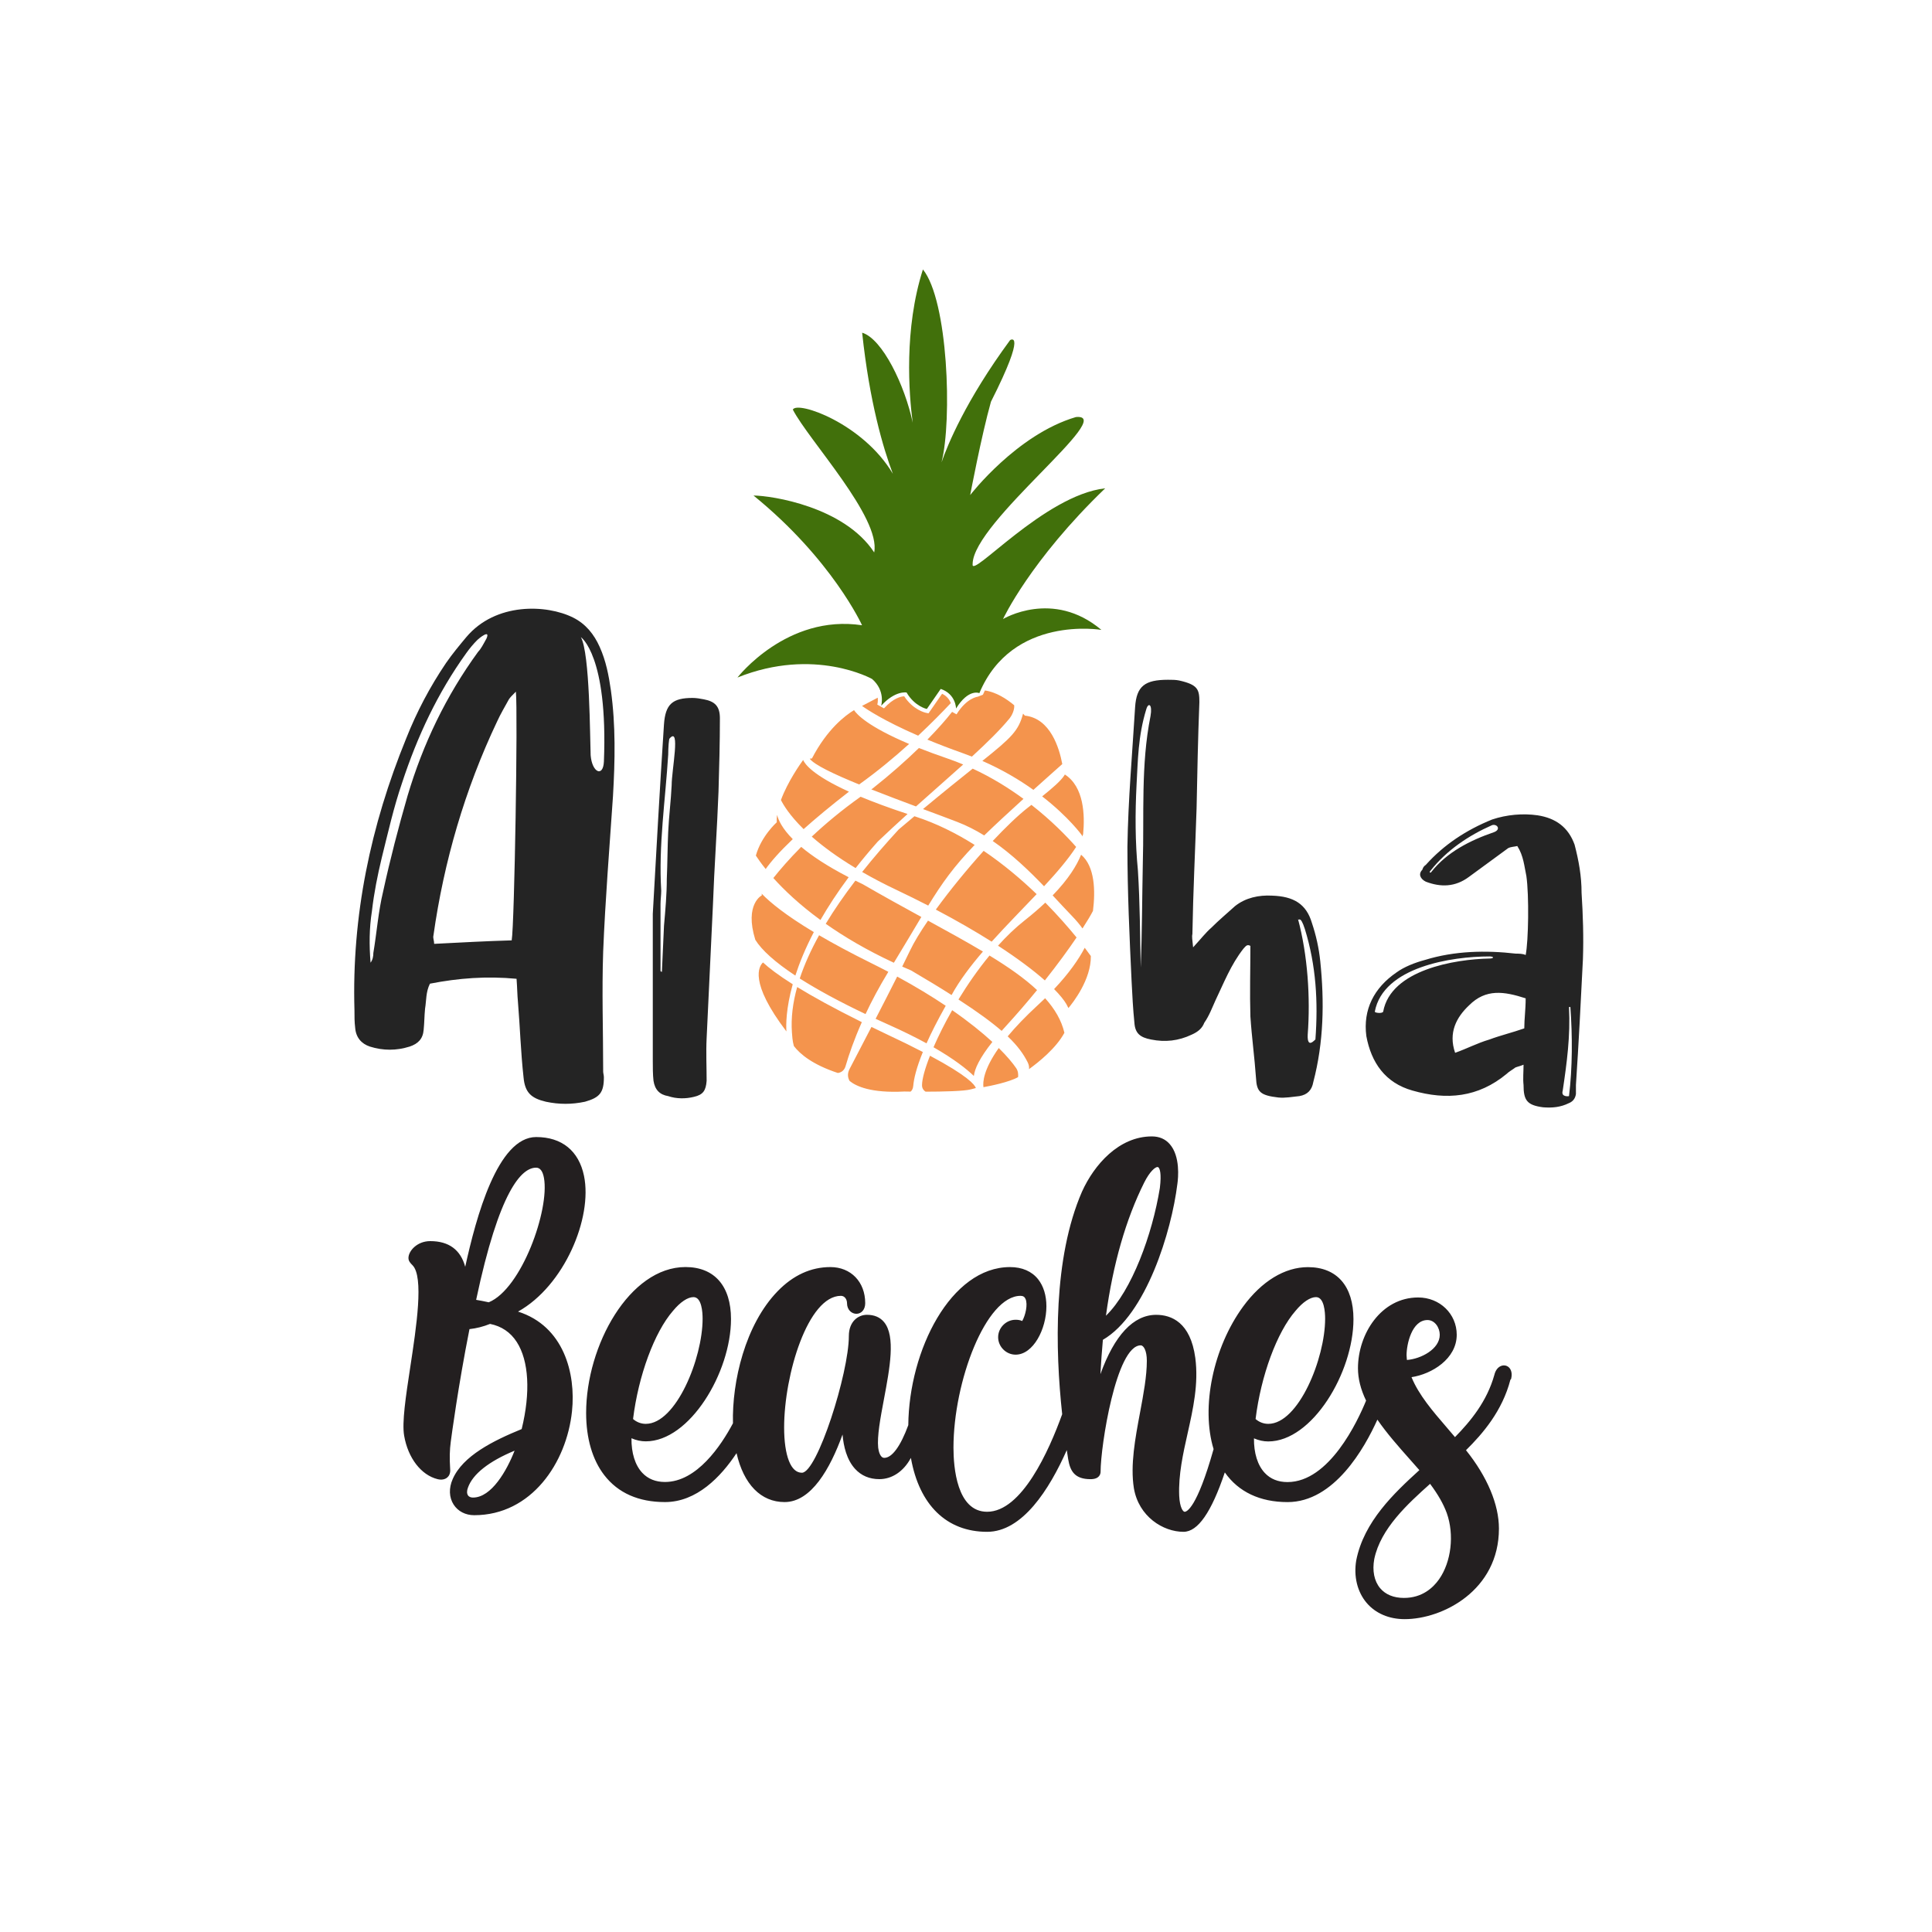<?xml version="1.0" encoding="utf-8"?>
<!-- Generator: Adobe Illustrator 21.0.0, SVG Export Plug-In . SVG Version: 6.00 Build 0)  -->
<svg version="1.1" id="Calque_1" xmlns="http://www.w3.org/2000/svg" xmlns:xlink="http://www.w3.org/1999/xlink" x="0px" y="0px"
	 viewBox="0 0 600 600" style="enable-background:new 0 0 600 600;" xml:space="preserve">
<style type="text/css">
	.st0{fill:#231F20;}
	.st1{fill:#242424;}
	.st2{fill:#41700B;}
	.st3{fill:#F4944D;}
</style>
<path class="st0" d="M468.6,424.65c-0.6-0.56-1.43-0.75-2.23-0.51c-1.1,0.33-1.93,1.36-2.28,2.83c-2.31,8.26-7.39,14.4-12.23,19.34
	c-0.88-1.06-1.82-2.16-2.81-3.3c-3.98-4.62-8.46-9.81-10.69-15.32c6.27-0.94,14.04-5.67,14.04-13.17c0-6.49-5.26-11.58-11.97-11.58
	c-11.55,0-18.7,11.4-18.7,21.97c0,3.22,0.82,6.52,2.52,10.06c-2.64,6.46-11.46,25.3-24.41,25.3c-2.92,0-5.29-0.96-7.05-2.84
	c-2.24-2.39-3.41-6.17-3.36-10.74c1.51,0.65,2.95,0.96,4.45,0.96c13.63,0,26.45-21.4,26.45-37.98c0-10.27-5.15-16.15-14.14-16.15
	c-7.2,0-14.35,4.35-20.13,12.24c-9.31,12.72-13.14,31.28-9.17,44.27c-5.22,18.53-8.4,19.47-8.99,19.47c-0.47,0-1.51-1.22-1.69-5
	c-0.26-6.52,1.2-13.06,2.62-19.38c1.69-7.55,3.44-15.36,2.38-23.42c-1.49-11.05-7.43-13.37-12.15-13.37
	c-7.05,0-12.97,6.34-17.32,18.43c0.2-3.61,0.46-7.21,0.77-10.67c13.45-7.81,21.32-33.72,23.13-48.37c0.28-1.95,0.93-8.61-2.34-12.38
	c-1.39-1.61-3.27-2.42-5.58-2.42c-10.28,0-17.94,8.85-21.69,17.14c-9.01,20.7-8.34,48.97-6.16,69.13
	c-4.12,11.42-12.56,30.3-23.31,30.3c-9.43,0-10.45-13.91-10.45-19.89c0-20.6,10.1-47.17,20.83-47.17c0.78,0,1.26,0.3,1.55,0.96
	c0.76,1.73-0.03,5.11-1.03,6.86c-0.73-0.34-1.49-0.39-2.06-0.39c-2.94,0-5.42,2.48-5.42,5.42s2.48,5.42,5.42,5.42
	c5.48,0,9.57-7.93,9.57-15.01c0-3.37-0.89-6.27-2.56-8.39c-1.97-2.49-4.99-3.8-8.74-3.8c-18.38,0-31.38,25.83-31.59,49.09
	c-2.41,6.55-5.05,10.16-7.46,10.16c-1.33,0-1.77-2.22-1.89-3.14c-0.37-3.61,0.68-9.19,1.79-15.09c1.81-9.61,3.68-19.54,0.03-23.94
	c-1.24-1.5-3.03-2.26-5.31-2.26c-2.71,0-5.62,2.06-5.62,6.58c0,11.53-9.84,42.47-14.58,42.47c-1.71,0-3.07-1.24-4.03-3.67
	c-0.97-2.46-1.49-6.05-1.49-10.37c0-16.47,7.41-40.9,17.64-40.9c1.22,0,1.89,1.17,1.89,2.27c0,2.15,1.5,3.31,2.91,3.31
	c0.76,0,1.46-0.32,1.96-0.91c0.51-0.6,0.78-1.43,0.78-2.4c0-6.59-4.45-11.2-10.81-11.2c-6.05,0-11.56,2.52-16.39,7.5
	c-10.05,10.36-14.2,28.01-13.87,41.01c-3.68,6.92-11.22,18.23-21.11,18.23c-2.92,0-5.29-0.96-7.05-2.84
	c-2.24-2.39-3.41-6.17-3.36-10.74c1.51,0.65,2.95,0.96,4.45,0.96c13.63,0,26.46-21.4,26.46-37.98c0-10.27-5.16-16.15-14.14-16.15
	c-17.37,0-30.85,24.36-30.85,45.31c0,7.87,1.95,14.56,5.65,19.34c4.28,5.53,10.63,8.34,18.85,8.34c9.83,0,17.33-7.82,22.21-15.19
	c2.22,9.69,7.57,15.19,14.92,15.19c8.28,0,14.15-10.35,18-20.98c0.31,3.67,1.29,7.82,3.89,10.67c1.93,2.11,4.46,3.19,7.54,3.19
	c3.92,0,7.46-2.36,9.7-6.43c0.03-0.05,0.07-0.11,0.1-0.16c2.59,14.63,11.1,22.95,23.67,22.95c10.93,0,19.3-13.11,24.74-25.38
	c0.14,0.94,0.28,1.88,0.43,2.81c0.62,3.74,2.04,6.22,6.95,6.22c2.81,0,3.12-1.64,3.12-2.35c0-7.85,4.83-39.21,12.47-39.21
	c0.91,0,1.89,1.67,1.89,4.77c0,4.84-1.03,10.31-2.11,16.1c-1.5,8.01-3.06,16.3-1.91,23.51c1.5,8.79,9.06,13.53,15.41,13.53
	c4.45,0,8.66-6.04,12.83-18.45c4.22,6.04,10.91,9.22,19.49,9.22c14.47,0,23.9-16.74,27.89-25.61c2.94,4.28,6.61,8.42,10.17,12.43
	c0.97,1.09,1.93,2.18,2.87,3.25c-7.83,7.13-17.23,15.97-19.6,28c-0.85,4.98,0.32,9.79,3.2,13.2c2.77,3.28,6.97,5.08,11.83,5.08
	c11.81,0,29.28-8.94,29.28-28.12c0-7.5-3.63-16.12-10.23-24.35c5.23-5.15,11.29-12.22,13.79-21.88l0.2-0.2l0.07-0.28
	C469.64,426.62,469.38,425.39,468.6,424.65z M446.9,490.48c-1.86,2.63-5.25,5.77-10.89,5.77c-3.19,0-5.75-1.05-7.41-3.04
	c-1.83-2.2-2.47-5.41-1.81-9.03c1.97-9.5,10.43-17.17,17.34-23.36c2.51,3.38,4.12,6.21,5.17,9.06
	C451.7,476.61,450.71,485.08,446.9,490.48z M436.82,420.88c0-3.42,1.64-10.93,6.5-10.93c2.28,0,3.81,2.37,3.81,4.58
	c0,4.46-5.87,7.5-10.19,7.82c-0.01-0.11-0.02-0.22-0.04-0.33C436.87,421.6,436.82,421.2,436.82,420.88z M393.88,442.19
	c-1.46,0-2.82-0.52-3.95-1.5c1.67-13.49,6.62-26.94,12.4-33.59l0.02-0.02c2.23-2.7,4.54-4.25,6.35-4.25c2.56,0,2.83,4.7,2.83,6.72
	C411.53,421.85,403.28,442.19,393.88,442.19z M343.46,408.61c2.2-16.08,6.2-29.98,11.88-41.35c1.76-3.52,3.45-4.83,4.11-4.83
	c0.16,0,0.26,0.04,0.37,0.17c0.31,0.35,0.96,1.67,0.38,6.37C357.87,383.32,351.5,400.83,343.46,408.61z M200.55,442.19
	c-1.46,0-2.82-0.52-3.95-1.5c1.67-13.49,6.62-26.94,12.4-33.59l0.02-0.02c2.23-2.7,4.54-4.25,6.35-4.25c2.56,0,2.83,4.7,2.83,6.72
	C218.2,421.85,209.95,442.19,200.55,442.19z M181.37,365.18c-1.61-7.78-6.89-12.06-14.86-12.06c-11.99,0-18.65,24.91-22.03,40.29
	c-1.45-5.29-5.09-7.97-10.86-7.97c-4.13,0-6.77,3.1-6.77,5.23c0,0.99,0.61,1.6,1.25,2.25c3.59,3.59,1.22,19.11-0.68,31.59
	c-1.41,9.24-2.62,17.23-1.91,21.35c1.19,6.92,5.25,12.22,10.36,13.5c1.22,0.31,2.3,0.12,3.04-0.52c0.49-0.42,1.03-1.22,0.89-2.63
	c-0.21-3.37-0.16-5.9,0.19-8.46c0.23-1.73,2.28-17.21,5.81-34.98c2.18-0.24,4.28-0.77,6.39-1.62c3.55,0.71,6.34,2.59,8.29,5.61
	c3.77,5.84,4.32,15.68,1.53,27.05c-8.9,3.64-18.28,8.33-21.42,15.53c-1.25,2.82-1.14,5.71,0.3,7.94c1.35,2.08,3.68,3.28,6.38,3.28
	c17.73,0,28.7-16.24,30.37-32.29c1.23-11.73-2.54-26.42-16.76-30.94C175.22,399.34,184.07,378.27,181.37,365.18z M159.81,450.52
	c-2.41,6.19-7.18,14.56-12.92,14.56c-0.5,0-1.17-0.12-1.55-0.68c-0.38-0.56-0.39-1.43-0.01-2.41
	C146.81,457.79,151.8,453.85,159.81,450.52z M166.5,362.63c1.23,0,2.05,1.07,2.43,3.18c1.79,9.88-6.96,34.45-17.14,38.63
	c-1.5-0.33-2.82-0.58-3.92-0.76C155.03,369.79,161.94,362.63,166.5,362.63z"/>
<path class="st1" d="M186.24,200.91c-1.74-3.91-4.34-7.16-8.24-9.11c-8.24-4.12-24.08-4.77-33.2,6.08c-2.17,2.6-4.34,5.21-6.29,8.03
	c-4.99,7.38-9.11,15.19-12.37,23.43c-11.07,27.12-16.92,55.11-16.06,84.4c0,1.95,0,3.69,0.22,5.42c0.22,3.04,1.95,4.99,4.56,5.86
	c4.12,1.3,8.24,1.3,12.37,0c2.6-0.87,4.12-2.39,4.34-5.21c0.22-2.17,0.22-4.34,0.43-6.51c0.43-2.6,0.22-5.21,1.52-7.81
	c8.9-1.74,17.57-2.39,26.9-1.52c0.22,2.82,0.22,4.99,0.43,7.16c0.65,7.81,0.87,15.62,1.74,23.43c0.43,4.77,2.39,6.51,6.94,7.59
	c4.12,0.87,8.03,0.87,12.15,0c4.56-1.3,5.86-2.82,5.86-7.59c0-0.65-0.22-1.3-0.22-1.74c0-12.58-0.43-24.95,0-37.32
	c0.65-16.06,1.95-32.11,3.04-48.17c0.65-11.07,0.87-22.13-0.65-32.98C189.06,209.81,188.2,205.25,186.24,200.91z M126.58,247.12
	c-2.82,9.76-5.42,19.74-7.59,29.72c-1.52,6.29-1.95,12.58-3.04,19.09c0,1.09-0.22,2.17-0.87,3.04c-0.43-5.42-0.43-10.63,0.43-16.06
	c0.65-5.64,1.74-11.07,3.04-16.49c1.95-7.81,3.69-15.62,6.29-23.22c4.77-14.54,11.07-27.99,19.96-40.36
	c1.09-1.52,2.17-2.82,3.47-4.12c0.43-0.43,4.12-3.47,2.82-0.43c-1.08,1.95-1.74,3.25-2.6,4.12
	C138.51,216.1,131.35,231.07,126.58,247.12z M158.91,292.04c-7.81,0.22-15.62,0.65-24.08,1.08c0-1.08-0.43-1.74-0.22-2.6
	c3.25-23,9.76-45.35,19.74-66.39c1.08-2.39,2.39-4.56,3.69-6.94c0.43-0.65,0.87-1.08,2.17-2.39
	C160.86,221.09,159.77,287.26,158.91,292.04z M187.55,236.49c-0.22,4.99-3.69,3.47-4.12-1.95c-0.22-5.42-0.22-31.68-3.04-36.67
	C180.39,197.87,188.85,203.51,187.55,236.49z M218.57,217.18c-1.09-0.22-2.39-0.43-3.47-0.43c-6.29,0-8.46,1.95-8.9,8.24
	c-1.3,19.74-2.39,39.71-3.47,58.8c0,15.84,0,30.59,0,45.56c0,2.17,0,4.34,0.22,6.29c0.43,2.82,1.95,4.34,4.56,4.77
	c2.6,0.87,5.42,0.87,8.03,0.22c2.82-0.65,3.69-1.95,3.91-4.99c0-4.34-0.22-8.9,0-13.23c0.65-13.89,1.3-27.56,1.95-41.22
	c0.43-11.93,1.3-23.65,1.74-35.37c0.22-7.59,0.43-15.19,0.43-22.78C223.56,219.35,222.04,217.83,218.57,217.18z M208.59,243.87
	c-0.22,4.77-0.87,9.76-1.08,14.54c-0.22,4.77-0.22,9.76-0.43,14.54c0,4.77-0.43,9.55-0.87,14.54c-0.22,4.77-0.43,9.55-0.65,14.32
	c0,0-0.22,0-0.43-0.22c0-6.94,0-13.89,0-20.83c0-1.3,0.22-2.82,0.22-4.12c-0.87-14.1,1.3-28.21,2.17-42.31
	c0-2.17,0.22-4.99,0.43-4.99C211.41,225.43,208.59,239.1,208.59,243.87z M407.42,286.61c-1.74-5.86-5.64-8.24-12.37-8.46
	c-4.12-0.22-8.24,0.65-11.5,3.25c-2.39,2.17-4.99,4.34-7.38,6.73c-1.74,1.52-3.04,3.25-5.64,6.08c-0.22-2.39-0.43-3.25-0.22-4.12
	c0.22-13.02,0.87-26.04,1.3-39.05c0.22-11.07,0.43-21.91,0.87-32.98c0-3.91-0.43-5.42-6.29-6.73c-1.09-0.22-2.17-0.22-3.47-0.22
	c-7.16,0-9.76,1.95-10.2,8.46c-0.87,14.32-2.17,28.86-2.39,43.39c0,14.1,0.65,27.99,1.3,41.87c0.22,4.34,0.43,8.46,0.87,12.8
	c0.22,3.25,1.74,4.56,5.21,5.21c4.34,0.87,8.46,0.43,12.58-1.52c1.95-0.87,3.25-1.95,3.91-3.69c1.52-2.17,2.39-4.56,3.47-6.94
	c2.6-5.42,4.77-11.07,8.68-16.06c0.65-0.65,1.08-1.52,2.17-0.87c0,7.38-0.22,14.54,0,21.91c0.43,6.51,1.3,12.8,1.74,19.09
	c0.22,4.34,1.3,5.42,6.94,6.08c2.17,0.22,4.34-0.22,6.51-0.43c2.6-0.43,3.91-1.95,4.34-4.34c3.25-12.37,3.47-24.95,2.17-37.54
	C409.59,294.42,408.73,290.52,407.42,286.61z M357.3,222.39c-3.04,15.19-1.95,30.59-2.39,45.78c-0.22,10.85-0.22,21.48-0.65,32.33
	c-0.22-9.98-0.22-19.96-0.87-30.16c-0.87-8.9-0.87-17.79-0.43-26.47c0.43-7.59,0.43-15.19,3.04-23.65
	C356.65,218.05,357.96,218.7,357.3,222.39z M408.51,322.85c0-0.22-2.6,3.25-2.39-1.52c0.87-11.5,0-24.73-3.04-36.02
	c0.22,1.08,0.65-1.52,2.17,3.25C408.73,299.85,409.38,311.13,408.51,322.85z M491.17,277.28c0-5.21-0.87-9.98-2.17-14.97
	c-1.95-5.42-5.86-8.24-11.5-9.11c-4.56-0.65-9.55-0.22-14.1,1.3c-8.03,3.25-14.97,7.81-20.61,14.1c-0.65,0.43-0.87,0.87-1.08,1.52
	c-1.3,1.3-0.65,2.82,1.08,3.69c4.56,1.74,9.11,1.74,13.45-1.52c4.12-3.04,8.03-5.86,12.15-8.9c0.87-0.43,1.95-0.43,2.82-0.65
	c1.95,3.04,2.17,6.29,2.82,9.33c0.87,6.08,0.65,20.18-0.22,24.52c-0.87-0.43-2.17-0.43-3.04-0.43c-9.33-1.08-19.09-0.87-28.21,1.95
	c-3.25,0.87-6.51,2.17-8.9,3.91c-6.94,4.77-10.41,11.5-9.33,19.74c1.52,8.24,5.86,14.54,14.32,16.92
	c10.63,3.04,20.39,2.17,29.29-5.21c0.65-0.65,1.52-1.09,2.39-1.74c0.43-0.43,1.3-0.43,2.82-1.08c0,2.17-0.22,4.34,0,6.29
	c0,4.77,1.08,6.29,6.07,6.94c2.82,0.22,5.42,0,8.03-1.3c1.08-0.43,1.95-1.3,2.17-2.82c0-0.87,0-1.95,0-2.82
	c0.87-13.02,1.52-26.04,2.17-39.05C491.83,290.95,491.61,284.23,491.17,277.28z M464.05,258.41c-7.59,2.6-14.75,6.29-19.53,12.37
	c-0.22,0.43-0.87,0.22-0.22-0.43c4.99-6.29,11.72-10.85,19.09-14.1C464.92,255.8,466.22,257.54,464.05,258.41z M429.56,314.17
	c-0.22,0.65-2.6,0.43-2.6,0c2.6-13.89,23.87-17.14,35.58-17.14c1.52,0,1.52,0.65,0,0.65C451.9,297.89,431.94,301.15,429.56,314.17z
	 M473.38,319.37c-3.69,1.3-7.38,2.17-10.85,3.47c-3.69,1.08-6.94,2.82-10.63,4.12c-2.17-6.29,0.43-11.07,4.34-14.75
	c5.21-5.21,10.85-4.34,17.57-2.17C473.82,313.52,473.38,316.34,473.38,319.37z M487.27,340.42c0,0-2.6,0.43-1.95-1.74
	c1.3-8.68,2.39-16.92,1.95-25.82c0-0.22,0.43-0.22,0.43,0C488.35,321.76,488.35,331.52,487.27,340.42z"/>
<path class="st2" d="M311.5,192.25c0,0,8.43-18.18,31.73-40.6c-18.87,2.07-41.98,28.57-41.17,23.49
	c0.1-12.98,45.32-46.87,32.07-45.62c-18.38,5.41-32.83,24.23-32.83,24.23s3.47-18.4,6.45-28.99c11.44-22.62,5.95-19.14,5.95-19.14
	c-13.86,18.85-19.49,32.73-21.3,37.97c3.35-13.17,2.02-50.31-5.78-59.91c-5.92,18.57-4.36,38.58-3.17,47.59
	c-2.43-11.54-9.39-26.05-15.7-27.95c2.28,21.54,6.54,35.88,9.53,43.81c-9.27-15.64-29.64-22.73-31.06-19.93
	c4.9,9.52,27.4,33.5,25.27,44.36c-9.29-14.17-31.76-17.64-37.48-17.67c24.44,19.85,33.71,40.29,33.71,40.29
	c-23.41-3.53-38.69,16.23-38.69,16.23c23.9-9.61,41.8,0.45,41.8,0.45c4.23,3.68,2.83,8.31,2.83,8.31c4.35-4.8,7.88-4.11,7.88-4.11
	c2.55,4.35,6.3,5.12,6.3,5.12l4.31-6.23c4.74,1.59,4.76,6.08,4.76,6.08c3.9-6.29,7.24-4.77,7.24-4.77
	c10.22-24.38,37.9-19.64,37.9-19.64C326.95,182.89,311.5,192.25,311.5,192.25z"/>
<path class="st3" d="M256.44,286.89c2.65-4.39,5.74-8.86,9.21-13.4c0.74,0.36,1.49,0.73,2.27,1.1c6.36,3.68,12.47,7.04,18.21,10.18
	c-2.36,3.93-5.05,8.52-8.53,14.22C269.13,295.06,262.14,290.9,256.44,286.89z M321.94,277.68c-4.71-4.53-10.25-9.24-16.46-13.44
	c-5.18,5.75-10.51,12.26-14.85,18.24c6.57,3.46,12.35,6.81,17.34,9.96C312.51,287.4,317.43,282.44,321.94,277.68z M295.52,309.02
	c2.44-4.47,5.87-9.01,9.74-13.51c-5.13-3.06-10.86-6.21-17.06-9.6c-2.39,3.49-4.34,6.68-5.57,9.27c-0.68,1.43-1.51,3.12-2.44,5
	c0.91,0.4,1.82,0.81,2.76,1.2C287.78,304.21,291.93,306.73,295.52,309.02z M302.08,238.71c-3.97,3.17-9.01,7.21-15.43,12.55
	c3.85,1.43,7.5,2.79,10.62,3.99c2.92,1.12,5.71,2.55,8.38,4.2c3.39-3.29,7.93-7.48,12.2-11.36
	C313.28,244.74,308.01,241.45,302.08,238.71z M254.8,285.71c2.37-4.13,5.25-8.57,8.76-13.28c-6.71-3.46-11.42-6.63-14.74-9.42
	c-3.74,3.76-6.61,7.11-8.65,9.67C243.48,276.36,248.22,280.91,254.8,285.71z M246.2,260.6c-3.25-3.28-4.45-5.86-4.87-7.54
	c-0.11,0.8-0.14,1.57-0.1,2.31c0,0-4.8,4.26-6.49,10.34c0.65,1,1.64,2.42,3.05,4.17C239.47,267.52,242.12,264.48,246.2,260.6z
	 M279.09,257.61c-4.08,4.43-7.88,8.83-11.34,13.19c3.19,1.84,6.77,3.73,10.79,5.63c3.42,1.62,6.65,3.23,9.73,4.81
	c4.35-7.07,7.97-12.15,14.42-18.84c-5.7-3.6-11.9-6.71-18.49-8.84c-0.08-0.02-0.15-0.05-0.22-0.07
	C282.42,254.79,280.8,256.16,279.09,257.61z M272.58,261.38c3.12-2.97,6.23-5.83,9.27-8.59c-5.85-1.93-10.65-3.72-14.58-5.36
	c-5.96,4.23-11,8.47-15.17,12.39c3.35,2.95,7.78,6.26,13.62,9.77C267.8,266.94,270.08,264.2,272.58,261.38z M268.8,314.93
	c1.88-4,4.21-8.41,7.08-13.12c-1.73-0.91-3.52-1.82-5.38-2.74c-6.42-3.18-11.73-6.05-16.12-8.62c-2.54,4.59-4.57,9.08-6.01,13.43
	C253.78,307.32,260.59,311.03,268.8,314.93z M285.14,228.47c4.22-3.95,7.7-7.52,10.15-10.13c-0.39-0.97-1.16-2.13-2.71-2.89
	l-4.22,6.08l-0.79-0.16c-0.17-0.03-3.98-0.86-6.76-5.13c-0.97,0.05-3.37,0.53-6.28,3.75l-2.07-1.17c0.02-0.07,0.25-0.93,0.14-2.15
	l-4.89,2.56C269.21,220.3,274.42,223.81,285.14,228.47z M294.31,235.58c-3.34-1.14-6.3-2.24-8.93-3.28c-4,3.89-8.8,8.16-14.36,12.56
	c-0.15,0.1-0.29,0.19-0.43,0.29c4.48,1.77,9.27,3.58,13.88,5.3c5.22-4.67,10.2-9.02,14.66-13.03
	C297.57,236.76,295.96,236.14,294.31,235.58z M242.53,248.45c0.7,1.42,2.6,4.68,7.04,9.04c3.71-3.32,8.34-7.17,14.08-11.63
	c-11.2-5.1-13.68-8.55-14.23-9.84C248.59,237.16,244.64,242.72,242.53,248.45z M313.61,223c0.58-0.72,1.51-2.52,1.36-3.98
	c-2.3-1.93-5.58-4.09-9.11-4.59c-0.2,0.43-0.41,0.86-0.6,1.31l-1.63,0.64c-0.01,0-3.39,0.32-6.57,5.46l-1.38-0.76
	c-1.87,2.39-4.45,5.32-7.67,8.61c3.23,1.34,6.89,2.76,11.04,4.23c0.95,0.34,1.87,0.69,2.78,1.05
	C306.64,230.55,310.71,226.57,313.61,223z M265.23,220.54c-2.64,1.59-8.31,5.81-13.08,15.01l-0.68,0.06
	c1.31,1.87,7.51,4.81,15.34,8.01c5.67-4.05,10.94-8.44,15.52-12.58C269.41,225.58,266.04,221.79,265.23,220.54z M329.9,237.29
	c-0.91-4.91-3.67-14.21-11.63-15.05c0,0-0.2-0.23-0.55-0.62c-1.39,5.34-3.61,7.45-12.64,14.69c6.25,2.74,11.53,5.9,15.85,8.99
	C325.21,241.44,328.78,238.29,329.9,237.29z M288.82,327.87c-1.58,4-2.46,7.23-2.48,9.12c-0.01,0.49,0.11,1.4,1.11,2.04
	c5.25-0.01,12.04-0.14,14.14-0.74c0.6-0.17,1.08-0.3,1.47-0.39C302.73,336.87,300.55,334.12,288.82,327.87z M274.77,320.91
	c-1.43-0.68-2.8-1.34-4.13-1.99c-2.6,5.03-5.05,9.72-6.8,13.07c-0.8,1.53-0.5,2.81,0.01,3.71c2.04,1.67,6.7,3.82,17,3.28
	c0,0,0.75,0.01,1.95,0.03c0.41-0.34,0.74-0.9,0.82-1.81c0.19-2.17,0.95-5.5,2.98-10.49C283.33,325.01,279.43,323.09,274.77,320.91z
	 M310.17,325.47c-4.77,6.75-4.97,10.61-4.75,12.16c2.11-0.38,7.96-1.54,10.75-3.12c0.09-0.74,0.06-1.84-0.58-2.78
	C314.53,330.17,312.77,328.04,310.17,325.47z M327.36,307.17c1.79,1.81,3.07,3.38,3.81,4.66c0.24,0.42,0.45,0.83,0.64,1.23
	c1.38-1.64,7.07-8.86,6.96-16.16c-0.39-0.55-1.02-1.41-1.9-2.56C334.97,297.97,331.98,302.27,327.36,307.17z M335.75,265.44
	c-1.32,3.27-3.89,7.53-8.84,12.63c2.18,2.33,4.17,4.51,5.96,6.35c1.37,1.41,2.45,2.72,3.31,3.92c1.53-2.37,2.62-4.22,3.25-5.45
	C340.2,276.76,340.07,269.09,335.75,265.44z M322.42,312.04c-4.02,3.7-7.1,6.95-9.47,9.81c3.18,3.03,4.92,5.53,6.19,8.03
	c0.44,0.86,0.49,1.59,0.43,2.15c3.02-2.18,8.45-6.54,10.99-11.29c-0.91-3.86-2.97-7.38-5.99-10.73
	C323.88,310.68,323.17,311.35,322.42,312.04z M247.57,306.53c-1.37,4.91-1.95,9.64-1.63,14.12c0.06,0.85,0.16,2.66,0.6,4.2
	c1.91,2.51,5.8,5.78,13.68,8.38c1.87-0.28,2.29-1.82,2.43-2.3c0.98-3.36,2.55-7.97,5-13.49
	C258.87,313.08,252.37,309.48,247.57,306.53z M312.21,318.88c3.62-3.96,6.91-7.79,9.86-11.4c-3.88-3.64-8.88-7.14-14.77-10.73
	c-3.56,4.31-6.81,9.01-9.64,13.65c6.01,3.9,10.28,7.04,13.41,9.75C311.45,319.74,311.82,319.32,312.21,318.88z M246.19,305.67
	c-4.59-2.9-7.45-5.11-9.23-6.77c-1.24,1.13-4.43,6.05,7.27,21.42C244.09,318.3,244.08,313.23,246.19,305.67z M334.34,291.14
	c-2.43-2.98-5.71-6.76-9.71-10.82c-1.86,1.76-3.99,3.61-6.44,5.54c-2.86,2.25-5.62,4.92-8.25,7.83c6.15,4,10.99,7.65,14.55,10.79
	C328.53,299.39,331.83,294.84,334.34,291.14z M308.19,323.58c-3.14-2.89-7.25-6.23-12.48-9.86c-2.32,4.07-4.27,8-5.8,11.51
	c6.4,3.68,10.25,6.72,12.53,8.92C302.69,331.96,304.18,328.63,308.19,323.58z M287.74,324.02c1.45-3.25,3.4-7.11,5.96-11.67
	c-4.3-2.89-9.29-5.93-15.07-9.07c-2.04,4.06-4.39,8.65-6.7,13.12c1.29,0.59,2.59,1.19,3.94,1.79
	C280.52,320.26,284.42,322.21,287.74,324.02z M320.32,249.96c-0.36,0.28-0.72,0.57-1.09,0.85c-3.04,2.37-6.87,6.05-10.93,10.37
	c6.02,4.15,11.34,9.28,15.94,14.06c3.98-4.29,7.5-8.4,9.97-12.22C331.23,259.65,326.54,254.82,320.32,249.96z M247,302.98
	c1.28-3.95,3.12-8.48,5.74-13.51c-8.75-5.25-13.54-9.19-16.16-11.9c-0.03,0.05-0.05,0.08-0.08,0.12c0.06,0.1,0.11,0.2,0.18,0.3
	c0,0-5.59,2.7-2.11,13.88C236.58,295.1,240.74,298.84,247,302.98z M336.06,259.77c0.11-0.22,0.21-0.44,0.31-0.66
	c0.59-5.98,0.27-14.79-5.67-18.58c-0.07,0.12-0.13,0.23-0.21,0.35c-1.06,1.63-3.71,3.94-6.84,6.44c8.28,6.43,12.3,12.02,12.3,12.02
	L336.06,259.77z"/>
</svg>
